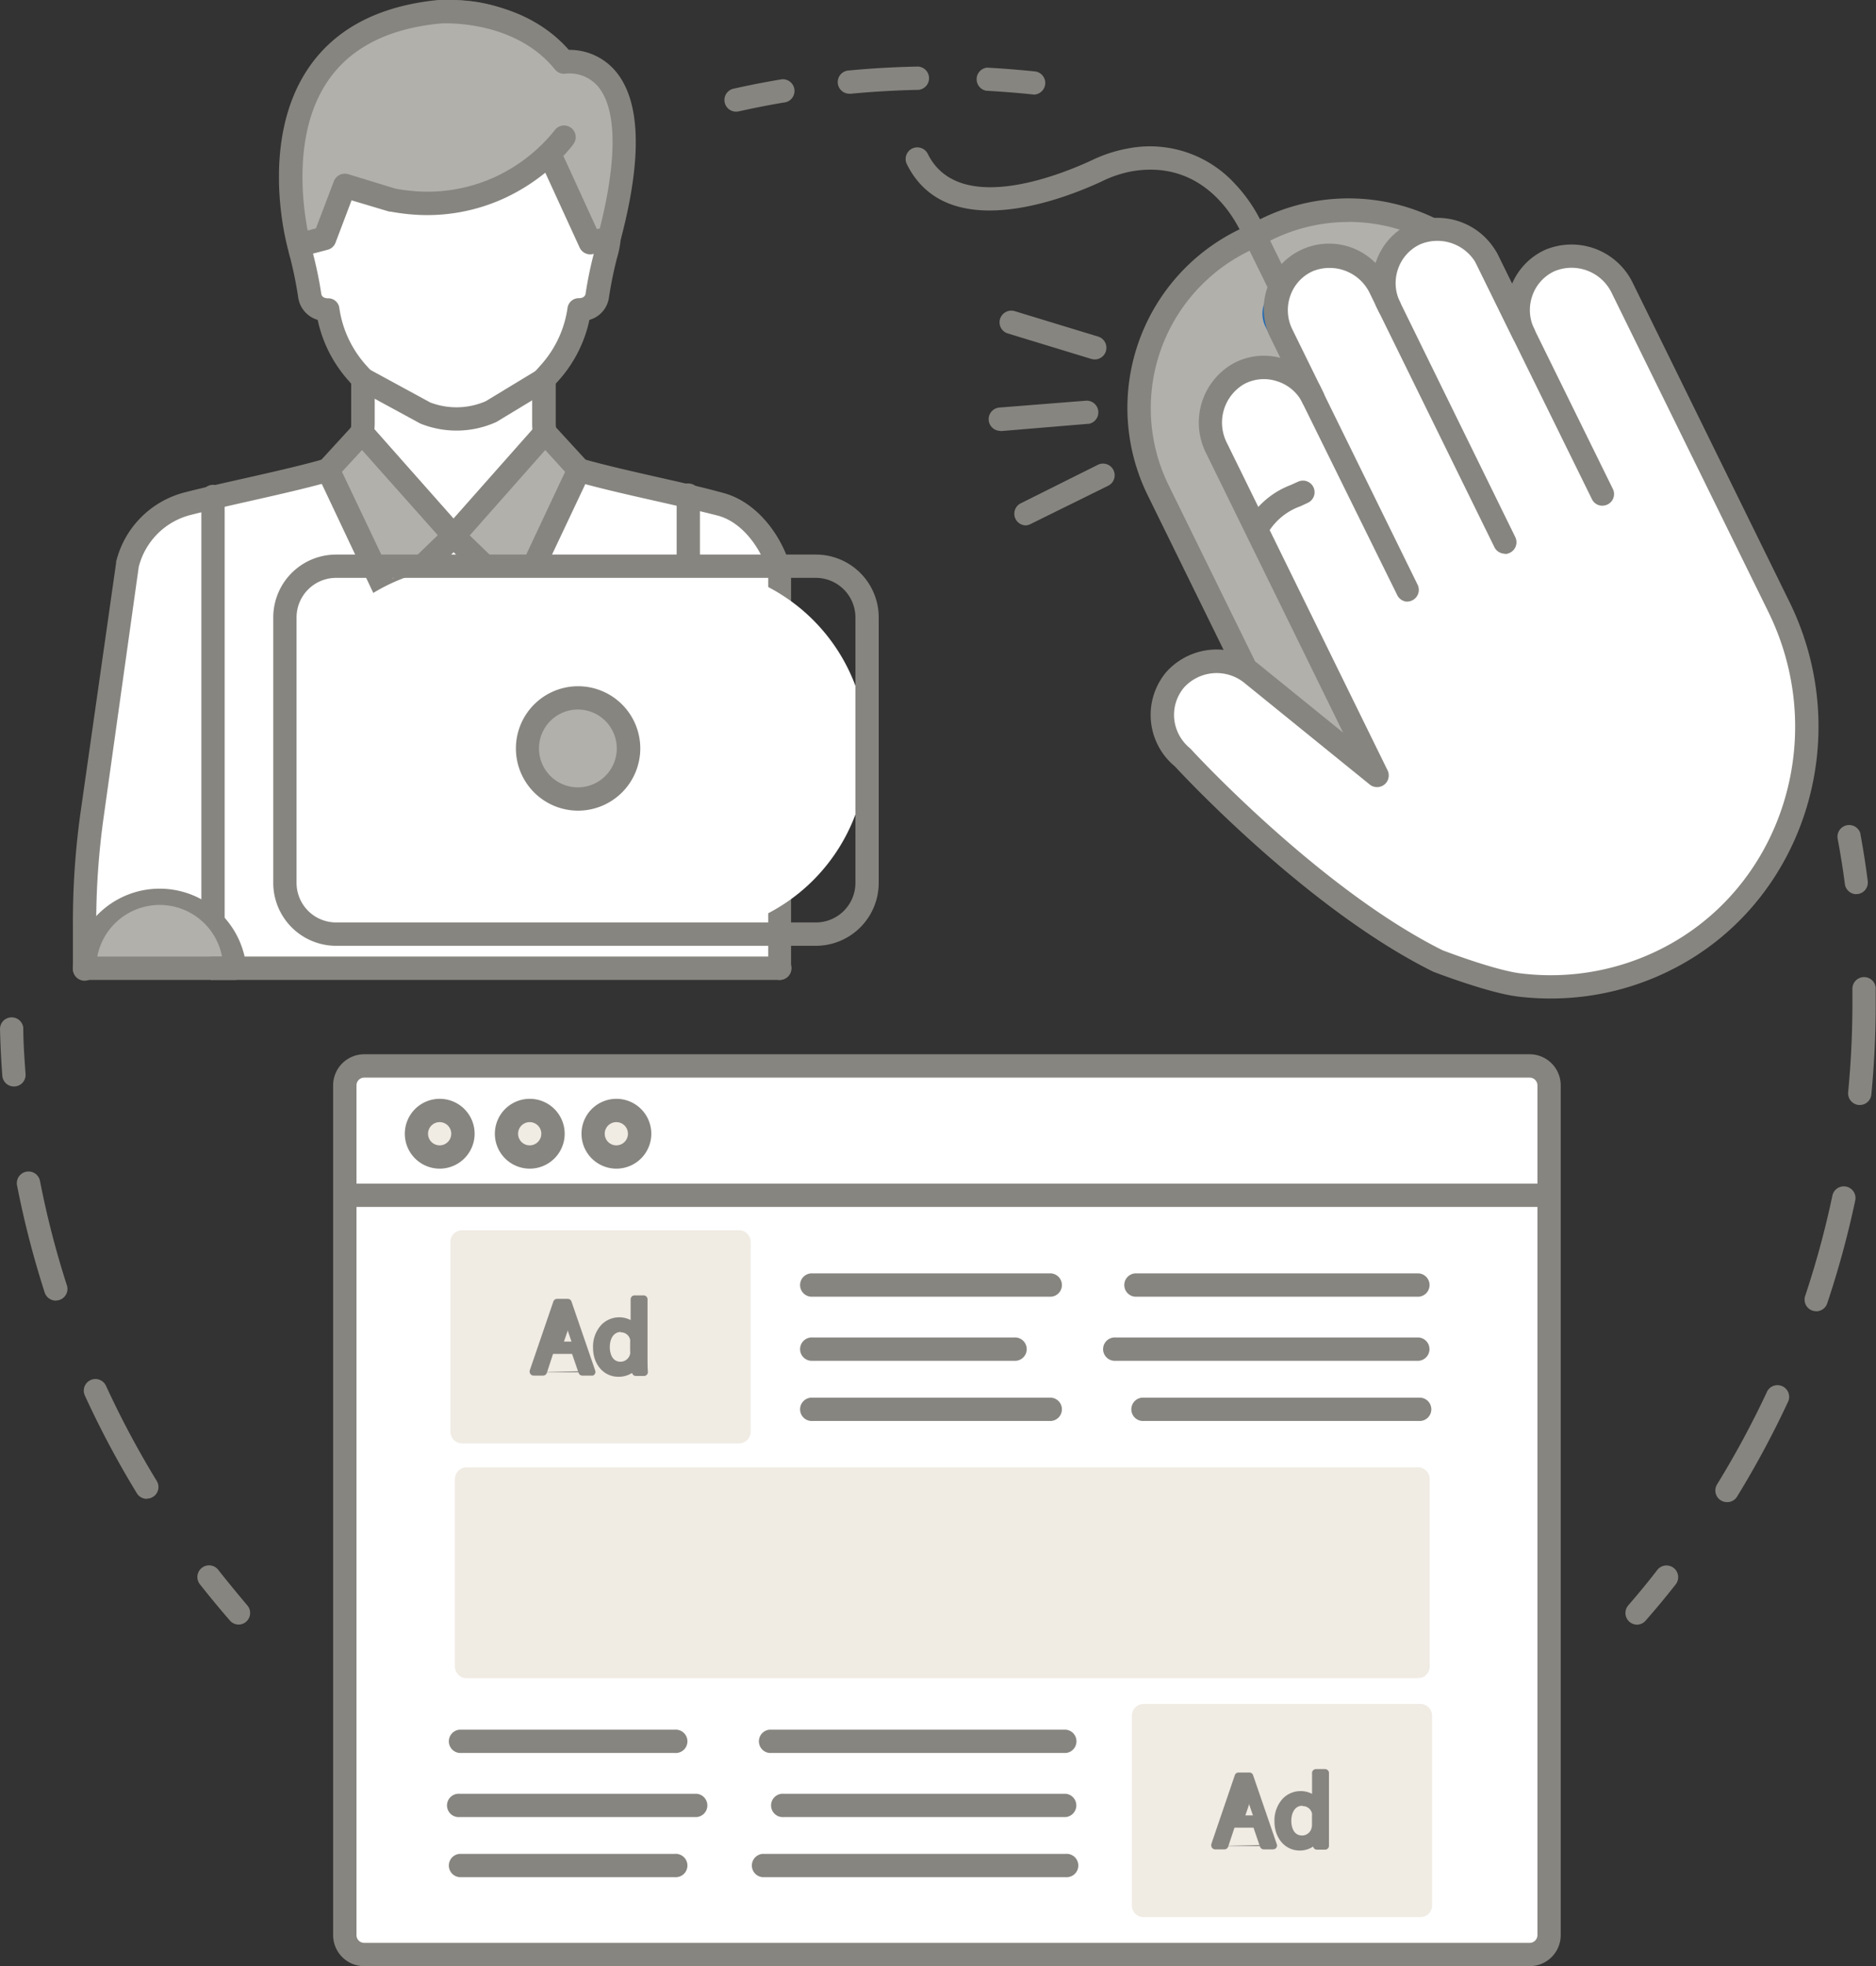<svg id="Layer_1" data-name="Layer 1" xmlns="http://www.w3.org/2000/svg" viewBox="0 0 258.54 270.87"><rect x="0" y="0" width="258.54" height="270.87" fill="#333333" stroke="none"/><defs><style>.cls-1{fill:#878580;}.cls-2{fill:#fff;}.cls-3{fill:none;}.cls-4{fill:#f0ebe3;}.cls-5{fill:#b2b0ab;}.cls-6{fill:#226ab3;}</style></defs><g id="Group_829" data-name="Group 829"><g id="Group_762" data-name="Group 762"><g id="Group_761" data-name="Group 761"><g id="Group_760" data-name="Group 760"><g id="Group_759" data-name="Group 759"><g id="Group_758" data-name="Group 758"><g id="Group_757" data-name="Group 757"><g id="Group_752" data-name="Group 752"><g id="Group_751" data-name="Group 751"><path id="Path_724" data-name="Path 724" class="cls-1" d="M255.84,123.19a1.61,1.61,0,0,1-1.59-1.4c-.27-2.09-.61-4.2-1-6.27a1.61,1.61,0,0,1,3.15-.65s0,0,0,.07c.39,2.13.73,4.29,1,6.43a1.6,1.6,0,0,1-1.38,1.8h-.22Z"/><path id="Path_725" data-name="Path 725" class="cls-1" d="M238,206.94a1.6,1.6,0,0,1-1.6-1.61,1.64,1.64,0,0,1,.24-.84,127,127,0,0,0,6.82-12.63,1.61,1.61,0,1,1,2.91,1.36,129.38,129.38,0,0,1-7,13A1.59,1.59,0,0,1,238,206.94Zm12.3-26.3a1.59,1.59,0,0,1-1.6-1.61,1.42,1.42,0,0,1,.08-.5,125.51,125.51,0,0,0,3.76-13.86,1.61,1.61,0,0,1,3.15.66h0a129.89,129.89,0,0,1-3.87,14.22,1.6,1.6,0,0,1-1.52,1.1Zm6-28.41h-.15a1.62,1.62,0,0,1-1.45-1.75h0c.39-4.05.59-8.15.59-12.19,0-.72,0-1.45,0-2.17a1.61,1.61,0,0,1,3.21-.05h0c0,.74,0,1.48,0,2.22,0,4.14-.2,8.35-.6,12.49a1.6,1.6,0,0,1-1.59,1.45Z"/><path id="Path_726" data-name="Path 726" class="cls-1" d="M225.61,223.82a1.6,1.6,0,0,1-1.6-1.61,1.62,1.62,0,0,1,.39-1.05c1.38-1.59,2.74-3.23,4-4.88a1.61,1.61,0,0,1,2.53,2c-1.33,1.7-2.73,3.38-4.15,5A1.59,1.59,0,0,1,225.61,223.82Z"/></g></g><g id="Group_754" data-name="Group 754"><g id="Group_753" data-name="Group 753"><path id="Path_727" data-name="Path 727" class="cls-1" d="M101.47,15.38a1.6,1.6,0,0,1-.34-3.17c2.1-.47,4.25-.89,6.38-1.25a1.61,1.61,0,1,1,.6,3.16h-.06c-2.08.35-4.17.76-6.22,1.22A2.19,2.19,0,0,1,101.47,15.38Z"/><path id="Path_728" data-name="Path 728" class="cls-1" d="M117.13,12.91a1.6,1.6,0,0,1-.15-3.2c3.16-.3,6.37-.48,9.54-.54a1.61,1.61,0,0,1,.06,3.21c-3.1.06-6.22.24-9.3.53Z"/><path id="Path_729" data-name="Path 729" class="cls-1" d="M142.4,13h-.17c-2.1-.22-4.22-.38-6.32-.5A1.61,1.61,0,0,1,136,9.32h.05c2.16.12,4.34.29,6.48.51a1.6,1.6,0,0,1-.16,3.2Z"/></g></g><g id="Group_756" data-name="Group 756"><g id="Group_755" data-name="Group 755"><path id="Path_730" data-name="Path 730" class="cls-1" d="M32.9,223.81a1.6,1.6,0,0,1-1.21-.55c-1.42-1.63-2.81-3.32-4.14-5a1.6,1.6,0,0,1,2.52-2h0c1.3,1.65,2.66,3.3,4,4.89a1.6,1.6,0,0,1-1.21,2.66Z"/><path id="Path_731" data-name="Path 731" class="cls-1" d="M20.23,206.49a1.6,1.6,0,0,1-1.37-.77,129.22,129.22,0,0,1-7.16-13.45,1.6,1.6,0,1,1,2.9-1.37l0,0h0a126.65,126.65,0,0,0,7,13.12,1.6,1.6,0,0,1-1.37,2.44ZM7.69,179.18a1.62,1.62,0,0,1-1.53-1.11,129.41,129.41,0,0,1-3.81-14.76,1.61,1.61,0,0,1,3.16-.62h0a125,125,0,0,0,3.71,14.39,1.6,1.6,0,0,1-1,2h0a1.36,1.36,0,0,1-.49.08Z"/><path id="Path_732" data-name="Path 732" class="cls-1" d="M1.92,149.68a1.6,1.6,0,0,1-1.6-1.48c-.16-2.15-.27-4.33-.32-6.5a1.61,1.61,0,0,1,3.21-.1v0h0c0,2.1.16,4.23.31,6.33A1.6,1.6,0,0,1,2,149.68Z"/></g></g></g></g></g></g></g></g><g id="Group_797" data-name="Group 797"><g id="Group_763" data-name="Group 763"><path id="Path_733" data-name="Path 733" class="cls-2" d="M210.81,269.26H50.19a2.67,2.67,0,0,1-2.67-2.67V149.52a2.67,2.67,0,0,1,2.67-2.67H210.81a2.67,2.67,0,0,1,2.67,2.67h0V266.59a2.66,2.66,0,0,1-2.67,2.67Z"/><path id="Path_734" data-name="Path 734" class="cls-1" d="M210.81,270.87H50.19a4.28,4.28,0,0,1-4.28-4.28V149.53a4.29,4.29,0,0,1,4.28-4.29H210.81a4.29,4.29,0,0,1,4.28,4.29V266.59A4.28,4.28,0,0,1,210.81,270.87ZM50.19,148.46a1.06,1.06,0,0,0-1.06,1.07V266.59a1.06,1.06,0,0,0,1.06,1.07H210.81a1.07,1.07,0,0,0,1.07-1.07V149.53a1.07,1.07,0,0,0-1.07-1.07Z"/></g><g id="Group_764" data-name="Group 764"><line id="Line_75" data-name="Line 75" class="cls-3" x1="48.36" y1="164.67" x2="212.45" y2="164.67"/><path id="Path_735" data-name="Path 735" class="cls-1" d="M212.45,166.27H48.36a1.61,1.61,0,1,1,0-3.21H212.45a1.61,1.61,0,0,1,0,3.21Z"/></g><g id="Group_765" data-name="Group 765"><ellipse id="Ellipse_50" data-name="Ellipse 50" class="cls-4" cx="60.59" cy="156.17" rx="3.21" ry="3.2"/><path id="Path_736" data-name="Path 736" class="cls-1" d="M60.59,161a4.81,4.81,0,1,1,4.82-4.81A4.82,4.82,0,0,1,60.59,161Zm0-6.41a1.6,1.6,0,1,0,1.6,1.6,1.6,1.6,0,0,0-1.6-1.6Z"/></g><g id="Group_766" data-name="Group 766"><ellipse id="Ellipse_51" data-name="Ellipse 51" class="cls-4" cx="72.95" cy="156.17" rx="3.21" ry="3.2"/><path id="Path_737" data-name="Path 737" class="cls-1" d="M73,161a4.81,4.81,0,1,1,4.82-4.81A4.81,4.81,0,0,1,73,161Zm0-6.41a1.6,1.6,0,1,0,1.6,1.6,1.6,1.6,0,0,0-1.6-1.6Z"/></g><g id="Group_767" data-name="Group 767"><ellipse id="Ellipse_52" data-name="Ellipse 52" class="cls-4" cx="84.94" cy="156.17" rx="3.21" ry="3.2"/><path id="Path_738" data-name="Path 738" class="cls-1" d="M84.94,161a4.81,4.81,0,1,1,4.82-4.81A4.81,4.81,0,0,1,84.94,161Zm0-6.41a1.6,1.6,0,1,0,1.6,1.6,1.6,1.6,0,0,0-1.6-1.6Z"/></g><g id="Group_774" data-name="Group 774"><g id="Group_768" data-name="Group 768"><line id="Line_76" data-name="Line 76" class="cls-3" x1="156.68" y1="177.03" x2="195.53" y2="177.03"/><path id="Path_739" data-name="Path 739" class="cls-1" d="M195.53,178.64H156.68a1.61,1.61,0,1,1,0-3.21h38.85a1.61,1.61,0,0,1,0,3.21Z"/></g><g id="Group_769" data-name="Group 769"><line id="Line_77" data-name="Line 77" class="cls-3" x1="112" y1="177.03" x2="144.62" y2="177.03"/><path id="Path_740" data-name="Path 740" class="cls-1" d="M144.62,178.64H112a1.61,1.61,0,1,1,0-3.21h32.61a1.61,1.61,0,1,1,0,3.21Z"/></g><g id="Group_770" data-name="Group 770"><line id="Line_78" data-name="Line 78" class="cls-3" x1="153.76" y1="185.87" x2="195.52" y2="185.87"/><path id="Path_741" data-name="Path 741" class="cls-1" d="M195.52,187.47H153.76a1.61,1.61,0,1,1,0-3.21h41.76a1.61,1.61,0,0,1,0,3.21Z"/></g><g id="Group_771" data-name="Group 771"><line id="Line_79" data-name="Line 79" class="cls-3" x1="112" y1="185.87" x2="139.76" y2="185.87"/><path id="Path_742" data-name="Path 742" class="cls-1" d="M139.76,187.47H112a1.61,1.61,0,1,1,0-3.21h27.76a1.61,1.61,0,1,1,0,3.21Z"/></g><g id="Group_772" data-name="Group 772"><line id="Line_80" data-name="Line 80" class="cls-3" x1="157.65" y1="194.15" x2="195.52" y2="194.15"/><path id="Path_743" data-name="Path 743" class="cls-1" d="M195.53,195.76H157.65a1.61,1.61,0,1,1,0-3.21h37.87a1.61,1.61,0,1,1,0,3.21Z"/></g><g id="Group_773" data-name="Group 773"><line id="Line_81" data-name="Line 81" class="cls-3" x1="112" y1="194.15" x2="144.62" y2="194.15"/><path id="Path_744" data-name="Path 744" class="cls-1" d="M144.62,195.76H112a1.61,1.61,0,1,1,0-3.21h32.61a1.61,1.61,0,1,1,0,3.21Z"/></g></g><g id="Group_781" data-name="Group 781"><g id="Group_775" data-name="Group 775"><line id="Line_82" data-name="Line 82" class="cls-3" x1="93.04" y1="239.89" x2="63.34" y2="239.89"/><path id="Path_745" data-name="Path 745" class="cls-1" d="M93,241.5H63.34a1.61,1.61,0,0,1,0-3.21H93a1.61,1.61,0,1,1,0,3.21Z"/></g><g id="Group_776" data-name="Group 776"><line id="Line_83" data-name="Line 83" class="cls-3" x1="146.87" y1="239.89" x2="106.08" y2="239.89"/><path id="Path_746" data-name="Path 746" class="cls-1" d="M146.87,241.5h-40.8a1.61,1.61,0,0,1,0-3.21h40.8a1.61,1.61,0,0,1,0,3.21Z"/></g><g id="Group_777" data-name="Group 777"><line id="Line_84" data-name="Line 84" class="cls-3" x1="95.96" y1="248.72" x2="63.34" y2="248.72"/><path id="Path_747" data-name="Path 747" class="cls-1" d="M96,250.33H63.34a1.61,1.61,0,1,1,0-3.21H96a1.61,1.61,0,0,1,0,3.21Z"/></g><g id="Group_778" data-name="Group 778"><line id="Line_85" data-name="Line 85" class="cls-3" x1="146.87" y1="248.72" x2="108.02" y2="248.72"/><path id="Path_748" data-name="Path 748" class="cls-1" d="M146.87,250.33H108a1.61,1.61,0,1,1,0-3.21h38.85a1.61,1.61,0,0,1,0,3.21Z"/></g><g id="Group_779" data-name="Group 779"><line id="Line_86" data-name="Line 86" class="cls-3" x1="93.04" y1="257.01" x2="63.34" y2="257.01"/><path id="Path_749" data-name="Path 749" class="cls-1" d="M93,258.61H63.34a1.61,1.61,0,0,1,0-3.21H93a1.61,1.61,0,1,1,0,3.21Z"/></g><g id="Group_780" data-name="Group 780"><line id="Line_87" data-name="Line 87" class="cls-3" x1="146.87" y1="257.01" x2="105.1" y2="257.01"/><path id="Path_750" data-name="Path 750" class="cls-1" d="M146.87,258.61H105.1a1.61,1.61,0,0,1,0-3.21h41.77a1.61,1.61,0,1,1,0,3.21Z"/></g></g><g id="Group_782" data-name="Group 782"><rect id="Rectangle_52" data-name="Rectangle 52" class="cls-4" x="64.31" y="203.75" width="131.12" height="25.84"/><path id="Path_751" data-name="Path 751" class="cls-4" d="M195.43,231.2H64.31a1.62,1.62,0,0,1-1.61-1.61V203.75a1.61,1.61,0,0,1,1.61-1.6H195.43a1.6,1.6,0,0,1,1.6,1.6h0v25.84a1.6,1.6,0,0,1-1.6,1.6ZM65.92,228h127.9V205.36H65.92Z"/></g><g id="Group_789" data-name="Group 789"><g id="Group_784" data-name="Group 784"><g id="Group_783" data-name="Group 783"><rect id="Rectangle_53" data-name="Rectangle 53" class="cls-4" x="157.6" y="236.36" width="38.16" height="26.15"/><path id="Path_752" data-name="Path 752" class="cls-4" d="M195.75,264.11H157.59a1.6,1.6,0,0,1-1.6-1.6V236.36a1.61,1.61,0,0,1,1.6-1.61h38.16a1.61,1.61,0,0,1,1.61,1.61h0v26.15a1.6,1.6,0,0,1-1.61,1.6ZM159.2,260.9h35V238h-35Z"/></g></g><g id="Group_788" data-name="Group 788"><g id="Group_787" data-name="Group 787"><g id="Group_785" data-name="Group 785"><path id="Path_753" data-name="Path 753" class="cls-1" d="M172.35,244.68a.15.15,0,0,0-.13-.09h-1.5a.15.15,0,0,0-.13.09l-3.25,9.52a.13.13,0,0,0,.08.17h1.32a.13.13,0,0,0,.13-.1l1-2.9H173l1,2.9a.14.14,0,0,0,.13.1h1.32a.14.14,0,0,0,.14-.14s0,0,0,0Zm-.53,2.92.87,2.55h-2.5l.88-2.57c.12-.39.24-.8.36-1.27.1.41.23.83.38,1.28Z"/><path id="Path_754" data-name="Path 754" class="cls-1" d="M175.48,254.78h-1.32a.55.55,0,0,1-.51-.36l-.9-2.63h-2.62l-.87,2.62a.54.54,0,0,1-.51.37h-1.28a.54.54,0,0,1-.54-.54.47.47,0,0,1,0-.17l3.25-9.52a.54.54,0,0,1,.51-.36h1.49a.53.53,0,0,1,.51.36l3.27,9.52a.53.53,0,0,1-.33.68.57.57,0,0,1-.18,0Zm-.25-.45h-7.51l6.7-.17-.06-.18h.76L172,245h-.52l.32,1.22c.09.36.21.79.37,1.25h0l1.06,3.09h-3.63l1.06-3.1c.11-.37.24-.78.36-1.24l.32-1.22h-.45l-3.08,9h.72l1-3h3.77Zm-3.6-4.23H173l-.69-2Z"/></g><g id="Group_786" data-name="Group 786"><path id="Path_755" data-name="Path 755" class="cls-1" d="M182.74,252.48v-8.27a.13.13,0,0,0-.13-.13h-1.25a.13.13,0,0,0-.14.13h0v3.7a2.55,2.55,0,0,0-2-.8,3,3,0,0,0-2.16.9,4,4,0,0,0-1.06,2.91c0,2.1,1.29,3.61,3.07,3.61a2.74,2.74,0,0,0,2.26-1.07l0,.79a.15.15,0,0,0,.14.13h1.13a.15.15,0,0,0,.14-.14h0C182.76,253.69,182.74,252.9,182.74,252.48Zm-1.52-2.29v1.19a2.12,2.12,0,0,1-.05.5,1.74,1.74,0,0,1-1.7,1.37c-1.4,0-1.9-1.28-1.9-2.38,0-1.5.78-2.5,1.93-2.5a1.69,1.69,0,0,1,1.67,1.34,1.91,1.91,0,0,1,.06.48Z"/><path id="Path_756" data-name="Path 756" class="cls-1" d="M179.12,254.94c-2,0-3.48-1.69-3.48-4a4.43,4.43,0,0,1,1.18-3.19,3.43,3.43,0,0,1,2.44-1,3.39,3.39,0,0,1,1.56.38v-2.87a.54.54,0,0,1,.54-.54h1.25a.54.54,0,0,1,.54.54h0v8.26c0,.41,0,1.19,0,1.71a.54.54,0,0,1-.49.59h-1.17a.53.53,0,0,1-.52-.43A3.31,3.31,0,0,1,179.12,254.94Zm.14-7.42a2.64,2.64,0,0,0-1.87.78,3.65,3.65,0,0,0-.95,2.62c0,1.86,1.13,3.21,2.68,3.21a2.38,2.38,0,0,0,1.93-.9l.67-.91.08,1.66h.59c0-.52,0-1.14,0-1.5v-8h-.73V249l-.7-.8a2.18,2.18,0,0,0-1.66-.65Zm.22,6.14c-1.59,0-2.3-1.4-2.3-2.79,0-1.71.95-2.9,2.32-2.9a2.09,2.09,0,0,1,2.06,1.65,2.22,2.22,0,0,1,.07.57v1.19a2.46,2.46,0,0,1-.07.6,2.14,2.14,0,0,1-2.09,1.68Zm0-4.89c-.92,0-1.52.82-1.52,2.1,0,.33.07,2,1.5,2a1.35,1.35,0,0,0,1.3-1.07,1.48,1.48,0,0,0,.05-.41v-1.19a1.64,1.64,0,0,0,0-.38,1.29,1.29,0,0,0-1.28-1Z"/></g></g></g></g><g id="Group_796" data-name="Group 796"><g id="Group_791" data-name="Group 791"><g id="Group_790" data-name="Group 790"><rect id="Rectangle_54" data-name="Rectangle 54" class="cls-4" x="63.69" y="171.09" width="38.16" height="26.15"/><path id="Path_757" data-name="Path 757" class="cls-4" d="M101.84,198.85H63.68a1.61,1.61,0,0,1-1.6-1.61V171.09a1.6,1.6,0,0,1,1.6-1.6h38.16a1.6,1.6,0,0,1,1.61,1.6h0v26.15A1.61,1.61,0,0,1,101.84,198.85Zm-36.55-3.21h34.95V172.69H65.29Z"/></g></g><g id="Group_795" data-name="Group 795"><g id="Group_794" data-name="Group 794"><g id="Group_792" data-name="Group 792"><path id="Path_758" data-name="Path 758" class="cls-1" d="M78.43,179.41a.13.13,0,0,0-.13-.09H76.81a.14.14,0,0,0-.13.09l-3.25,9.52a.13.13,0,0,0,.08.17h1.33A.14.14,0,0,0,75,189l1-2.9h3.2l1,2.9a.15.15,0,0,0,.13.09h1.33a.13.13,0,0,0,.13-.14v0Zm-.53,2.91.88,2.56h-2.5l.88-2.57c.12-.39.24-.8.36-1.27.11.41.22.83.38,1.29Z"/><path id="Path_759" data-name="Path 759" class="cls-1" d="M81.57,189.51H80.25a.55.55,0,0,1-.51-.37l-.9-2.62H76.22l-.86,2.62a.55.55,0,0,1-.51.37H73.56A.54.54,0,0,1,73,189a.57.57,0,0,1,0-.18l3.26-9.51a.53.53,0,0,1,.5-.37h1.5a.53.53,0,0,1,.5.37l3.27,9.51a.54.54,0,0,1-.33.69.57.57,0,0,1-.18,0Zm-.25-.45H73.81l6.7-.17-.06-.18h.76l-3.09-9H77.6l.32,1.22c.09.36.21.79.37,1.25h0l1.06,3.09H75.73l1-3.1c.12-.37.24-.78.36-1.24l.32-1.22H77l-3.07,9h.72l1-3h3.78Zm-3.6-4.23H79.1l-.69-2Z"/></g><g id="Group_793" data-name="Group 793"><path id="Path_760" data-name="Path 760" class="cls-1" d="M88.84,187.21V179a.14.14,0,0,0-.14-.14H87.46a.14.14,0,0,0-.14.14h0v3.69a2.59,2.59,0,0,0-2-.79,3,3,0,0,0-2.15.9,4,4,0,0,0-1.07,2.91c0,2.09,1.3,3.61,3.08,3.61a2.76,2.76,0,0,0,2.25-1.07l0,.78a.13.13,0,0,0,.14.13h1.12a.13.13,0,0,0,.14-.13v0C88.85,188.42,88.84,187.63,88.84,187.21Zm-1.53-2.29v1.19a1.7,1.7,0,0,1,0,.5,1.73,1.73,0,0,1-1.7,1.37c-1.4,0-1.89-1.28-1.89-2.39,0-1.5.77-2.5,1.92-2.5a1.71,1.71,0,0,1,1.67,1.34,1.63,1.63,0,0,1,0,.49Z"/><path id="Path_761" data-name="Path 761" class="cls-1" d="M85.21,189.67c-2,0-3.48-1.69-3.48-4a4.42,4.42,0,0,1,1.18-3.19,3.44,3.44,0,0,1,2.44-1,3.39,3.39,0,0,1,1.56.38V179a.54.54,0,0,1,.54-.54H88.7a.54.54,0,0,1,.54.54v8.26c0,.42,0,1.19.05,1.72a.54.54,0,0,1-.49.58H87.64a.53.53,0,0,1-.53-.42A3.38,3.38,0,0,1,85.21,189.67Zm.14-7.42a2.66,2.66,0,0,0-1.87.77,3.69,3.69,0,0,0-1,2.63c0,1.86,1.13,3.21,2.68,3.21a2.39,2.39,0,0,0,1.93-.91l.66-.9.09,1.66h.58c0-.52,0-1.14,0-1.5v-8h-.73v4.49l-.7-.8a2.17,2.17,0,0,0-1.66-.65Zm.21,6.14c-1.58,0-2.3-1.4-2.3-2.79,0-1.71,1-2.9,2.33-2.9a2.09,2.09,0,0,1,2.06,1.65,2.21,2.21,0,0,1,.06.57v1.19a2.45,2.45,0,0,1-.06.6,2.15,2.15,0,0,1-2.09,1.68Zm0-4.89c-.92,0-1.52.82-1.52,2.1,0,.33.07,2,1.49,2a1.36,1.36,0,0,0,1.31-1.08,1.39,1.39,0,0,0,0-.41v-1.18a1.63,1.63,0,0,0,0-.38,1.29,1.29,0,0,0-1.29-1Z"/></g></g></g></g></g><g id="Group_814" data-name="Group 814"><g id="Group_807" data-name="Group 807"><g id="Group_806" data-name="Group 806"><g id="Group_799" data-name="Group 799"><g id="Group_798" data-name="Group 798"><path id="Path_762" data-name="Path 762" class="cls-2" d="M11.66,133.35v-6.09a105.33,105.33,0,0,1,1-14.74l4.86-34.75a11.53,11.53,0,0,1,8.35-8.41c5.91-1.5,14-3.1,19.31-4.62A6.65,6.65,0,0,0,50,58.36V52.24l-.81-.9a16.64,16.64,0,0,1-4-8.65,2.49,2.49,0,0,1-2.49-1.95c-1-6-1.67-6.28-1.67-8.93s1-3.27,2.16-2.58a16.4,16.4,0,0,1-.6-4.06c-.4-14.23,9-23.55,19.93-23.55s20.34,9.32,19.93,23.55a16,16,0,0,1-.6,4.06C83,28.55,84,29.17,84,31.82s-.7,2.9-1.67,8.92a2.47,2.47,0,0,1-2.48,1.95,16.71,16.71,0,0,1-4,8.65l-.82.9v6.12a6.63,6.63,0,0,0,4.79,6.37c5.33,1.54,13.47,3.14,19.4,4.65,4.1,1.05,7.28,5.29,8.29,9.4v54.57"/><path id="Path_763" data-name="Path 763" class="cls-1" d="M107.47,135a1.6,1.6,0,0,1-1.6-1.6h0V79c-.89-3.35-3.57-7.15-7.08-8-2.46-.63-5.38-1.29-8.2-1.93-4-.9-8.1-1.83-11.25-2.74a8.27,8.27,0,0,1-6-7.91V52.24a1.6,1.6,0,0,1,.41-1.07l.81-.91a14.89,14.89,0,0,0,3.65-7.81,1.56,1.56,0,0,1,1.6-1.37c.28,0,.8-.1.89-.6a53.63,53.63,0,0,1,1.19-5.74,9.74,9.74,0,0,0,.45-2.93,5.35,5.35,0,0,0-.08-1.06,1.61,1.61,0,0,1-2-2,15.05,15.05,0,0,0,.54-3.65C81,18.49,79,12.6,75,8.53a17.3,17.3,0,0,0-24.48-.48h0q-.24.22-.48.48c-4,4.07-6,10-5.85,16.59a15.05,15.05,0,0,0,.54,3.65,1.6,1.6,0,0,1-1.09,2h0a1.52,1.52,0,0,1-.92,0,5.35,5.35,0,0,0-.08,1.06,9.74,9.74,0,0,0,.45,2.93,53.63,53.63,0,0,1,1.19,5.74c.09.5.6.59.91.6a1.53,1.53,0,0,1,1.58,1.37,15,15,0,0,0,3.65,7.81l.82.91a1.59,1.59,0,0,1,.4,1.07v6.12a8.3,8.3,0,0,1-6,7.92c-3.14.91-7.24,1.83-11.21,2.73-2.8.63-5.7,1.29-8.15,1.91a9.89,9.89,0,0,0-7.16,7.16l-4.86,34.66a105.23,105.23,0,0,0-1,14.52v6.09a1.61,1.61,0,1,1-3.21,0v-6.09a108.59,108.59,0,0,1,1-15L16,77.56l0-.16a13.07,13.07,0,0,1,9.51-9.58c2.5-.64,5.41-1.3,8.23-1.93,3.92-.89,8-1.8,11-2.69a5.05,5.05,0,0,0,3.66-4.83V52.86L48,52.4a18.26,18.26,0,0,1-4.22-8.33A3.78,3.78,0,0,1,41.1,41,53.78,53.78,0,0,0,40,35.55a13.06,13.06,0,0,1-.56-3.73c0-2.09.57-3.47,1.67-4.11l.11-.06A19.58,19.58,0,0,1,41,25.22C40.76,17.72,43.16,11,47.73,6.3a20.52,20.52,0,0,1,29-.55h0l.55.55c4.56,4.7,7,11.42,6.75,18.92a19.94,19.94,0,0,1-.22,2.43l.11.06c1.11.64,1.67,2,1.67,4.11a12.77,12.77,0,0,1-.56,3.73A53.78,53.78,0,0,0,83.92,41a3.74,3.74,0,0,1-2.69,3.07A18.16,18.16,0,0,1,77,52.4l-.41.45v5.51a5.06,5.06,0,0,0,3.63,4.83c3.06.88,7.13,1.8,11.07,2.69,2.84.64,5.78,1.31,8.28,2,5,1.28,8.42,6.37,9.45,10.57a1.58,1.58,0,0,1,0,.38v54.57A1.61,1.61,0,0,1,107.47,135Z"/></g></g><g id="Group_800" data-name="Group 800"><path id="Path_764" data-name="Path 764" class="cls-5" d="M77.7,19a24,24,0,0,1-8.49,6.72,23.82,23.82,0,0,1-12.69,2.24c-.79-.08-1.59-.19-2.42-.34l-6.63-2-2.72,7.22-3.55.93S33,4.24,60.55,1.64c0,0,10.89-.87,17.16,6.92,0,0,13.34-2.31,6.26,24.25l-2.62.64-5.63-12.3"/><path id="Path_765" data-name="Path 765" class="cls-1" d="M41.19,35.34a1.59,1.59,0,0,1-1.54-1.18c-.17-.6-4-14.84,2.94-24.9C46.28,3.91,52.27.8,60.39,0c.49,0,11.25-.8,18,6.87a8.32,8.32,0,0,1,6.21,2.67c3.7,4.05,4,12,.9,23.64a1.61,1.61,0,0,1-1.17,1.15L81.72,35a1.61,1.61,0,0,1-1.84-.9L75.15,23.79a27,27,0,0,1-5.24,3.33,25.49,25.49,0,0,1-13.54,2.39c-.84-.08-1.7-.2-2.56-.36l-.17,0-5.19-1.55-2.2,5.81a1.59,1.59,0,0,1-1.1,1l-3.55.93A1.84,1.84,0,0,1,41.19,35.34ZM60.68,3.24c-7.12.68-12.32,3.31-15.43,7.82-4.86,7-3.58,16.92-2.85,20.7l1.14-.3L46,25a1.62,1.62,0,0,1,2-1l6.54,2c.73.13,1.47.23,2.2.3a22.29,22.29,0,0,0,11.84-2.09A22.73,22.73,0,0,0,76.4,18a1.6,1.6,0,0,1,2.67,1.78.36.36,0,0,1-.07.1,16,16,0,0,1-1.36,1.6l4.62,10.09.4-.1c1.53-6,3.22-15.76-.4-19.73A5.17,5.17,0,0,0,78,10.14a1.6,1.6,0,0,1-1.52-.57C70.88,2.64,61,3.21,60.67,3.24Z"/></g><g id="Group_801" data-name="Group 801"><path id="Path_766" data-name="Path 766" class="cls-5" d="M45.21,64.74l4.7-5.13,12.6,14.24-8.92,8.62L45.21,64.73"/><path id="Path_767" data-name="Path 767" class="cls-1" d="M53.6,84.08a1.63,1.63,0,0,1-1.46-.92L43.76,65.42A1.6,1.6,0,0,1,44,63.65l4.69-5.12a1.61,1.61,0,0,1,2.39,0l12.6,14.23A1.6,1.6,0,0,1,63.63,75l-8.92,8.62A1.61,1.61,0,0,1,53.6,84.08ZM47.13,65l7,14.73,6.2-6L49.89,62Z"/></g><g id="Group_802" data-name="Group 802"><path id="Path_768" data-name="Path 768" class="cls-5" d="M79.79,64.73,71.43,82.47l-8.92-8.62L75.12,59.62Z"/><path id="Path_769" data-name="Path 769" class="cls-1" d="M71.43,84.08a1.66,1.66,0,0,1-1.11-.46L61.4,75a1.61,1.61,0,0,1-.09-2.22l12.6-14.23A1.6,1.6,0,0,1,75.1,58h0a1.64,1.64,0,0,1,1.19.52L81,63.65a1.59,1.59,0,0,1,.27,1.76L72.89,83.15a1.62,1.62,0,0,1-1.46.92ZM64.74,73.76l6.2,6L77.88,65l-2.74-3Z"/></g><g id="Group_803" data-name="Group 803"><path id="Path_770" data-name="Path 770" class="cls-2" d="M50,52.24l8.56,4.65a11.66,11.66,0,0,0,9.07-.19L75,52.24"/><path id="Path_771" data-name="Path 771" class="cls-1" d="M62.87,59.32A13.35,13.35,0,0,1,58,58.38l-.17-.08-8.55-4.65a1.6,1.6,0,0,1,1.53-2.82l8.47,4.61a10.13,10.13,0,0,0,7.65-.16l7.28-4.41a1.61,1.61,0,0,1,1.66,2.75h0l-7.37,4.46a.56.56,0,0,1-.17.09A13.32,13.32,0,0,1,62.87,59.32Z"/></g><g id="Group_804" data-name="Group 804"><path id="Path_772" data-name="Path 772" class="cls-2" d="M29.35,68.52v64.83"/><path id="Path_773" data-name="Path 773" class="cls-1" d="M29.35,135a1.6,1.6,0,0,1-1.6-1.6h0V68.53a1.61,1.61,0,1,1,3.21,0v64.82a1.6,1.6,0,0,1-1.61,1.6Z"/></g><g id="Group_805" data-name="Group 805"><line id="Line_88" data-name="Line 88" class="cls-3" x1="94.85" y1="68.34" x2="94.85" y2="78.78"/><path id="Path_774" data-name="Path 774" class="cls-1" d="M94.85,80.38a1.6,1.6,0,0,1-1.6-1.6h0V68.34a1.61,1.61,0,1,1,3.21,0h0V78.78A1.61,1.61,0,0,1,94.85,80.38Z"/></g></g></g><g id="Group_811" data-name="Group 811"><g id="Group_810" data-name="Group 810"><g id="Group_808" data-name="Group 808"><path id="Rectangle_55" data-name="Rectangle 55" class="cls-2" d="M64.61,78H94.15a25.34,25.34,0,0,1,25.34,25.35h0a25.34,25.34,0,0,1-25.34,25.34H64.61a25.35,25.35,0,0,1-25.35-25.34h0A25.35,25.35,0,0,1,64.61,78Z"/><path id="Path_775" data-name="Path 775" class="cls-1" d="M112.44,130.3H46.32a8.67,8.67,0,0,1-8.66-8.66V85.06a8.66,8.66,0,0,1,8.66-8.66h66.12a8.66,8.66,0,0,1,8.66,8.66v36.58A8.67,8.67,0,0,1,112.44,130.3ZM46.32,79.61a5.45,5.45,0,0,0-5.45,5.45v36.58a5.45,5.45,0,0,0,5.45,5.44h66.12a5.45,5.45,0,0,0,5.45-5.44V85.06a5.46,5.46,0,0,0-5.45-5.45Z"/></g><g id="Group_809" data-name="Group 809"><circle id="Ellipse_53" data-name="Ellipse 53" class="cls-5" cx="79.67" cy="103.11" r="6.97"/><path id="Path_776" data-name="Path 776" class="cls-1" d="M79.67,111.68a8.57,8.57,0,1,1,8.57-8.57h0A8.58,8.58,0,0,1,79.67,111.68Zm0-13.93A5.36,5.36,0,1,0,85,103.11h0a5.36,5.36,0,0,0-5.36-5.36Z"/></g></g></g><g id="Group_812" data-name="Group 812"><path id="Path_777" data-name="Path 777" class="cls-5" d="M11.66,133.35a10.35,10.35,0,1,1,20.7-.21v.21Z"/><path id="Path_778" data-name="Path 778" class="cls-1" d="M32.36,135H11.66a1.61,1.61,0,0,1-1.61-1.61h0a12,12,0,0,1,23.91,0v0a1.61,1.61,0,0,1-1.6,1.61Zm-18.95-3.22H30.6a8.75,8.75,0,0,0-17.19,0Z"/></g><g id="Group_813" data-name="Group 813"><line id="Line_89" data-name="Line 89" class="cls-3" x1="107.47" y1="133.35" x2="29.35" y2="133.35"/><path id="Path_779" data-name="Path 779" class="cls-1" d="M107.47,135H29.35a1.61,1.61,0,0,1,0-3.22h78.12a1.61,1.61,0,0,1,0,3.22Z"/></g></g><g id="Group_828" data-name="Group 828"><g id="Group_818" data-name="Group 818"><g id="Group_815" data-name="Group 815"><path id="Path_780" data-name="Path 780" class="cls-5" d="M216.56,107.79,206,113a21.56,21.56,0,0,1-28.85-9.84h0L159.61,67.57a25.7,25.7,0,0,1,11.74-34.39h0l3.18-1.56a25.71,25.71,0,0,1,34.4,11.73h0l17.48,35.59A21.55,21.55,0,0,1,216.56,107.79Z"/><path id="Path_781" data-name="Path 781" class="cls-1" d="M196.46,116.83a23.24,23.24,0,0,1-20.81-13l-17.48-35.6a27.3,27.3,0,0,1,12.46-36.54h0l3.18-1.56a27.3,27.3,0,0,1,36.54,12.46h0l17.49,35.58a23.2,23.2,0,0,1-10.59,31l-10.61,5.21A22.94,22.94,0,0,1,196.46,116.83ZM185.84,30.58a23.92,23.92,0,0,0-10.6,2.48l-3.18,1.56a24.09,24.09,0,0,0-11,32.24h0l17.48,35.59a19.94,19.94,0,0,0,26.7,9.11h0l10.61-5.22A20,20,0,0,0,225,79.64L207.48,44.05a24.16,24.16,0,0,0-21.64-13.48Z"/></g><g id="Group_816" data-name="Group 816"><path id="Rectangle_56" data-name="Rectangle 56" class="cls-2" d="M177.12,40.9h0a2.63,2.63,0,0,1,3.52,1.2h0l4.69,9.55a2.62,2.62,0,0,1-1.2,3.51h0a2.63,2.63,0,0,1-3.52-1.2l-4.69-9.54A2.63,2.63,0,0,1,177.12,40.9Z"/><path id="Path_782" data-name="Path 782" class="cls-6" d="M182.89,57.09a4.07,4.07,0,0,1-3.65-2.27L174.4,45a4.05,4.05,0,0,1,1.86-5.43h0l.3-.15A4.06,4.06,0,0,1,182,41.24h0l4.84,9.85A4.07,4.07,0,0,1,185,56.53h0l-.3.15A4.12,4.12,0,0,1,182.89,57.09Zm1.38-2-5.92-12.9a.78.78,0,0,0-.37.09l-.3.15a.84.84,0,0,0-.39,1.13l4.84,9.85a.85.85,0,0,0,1.13.39l.3-.15a.85.85,0,0,0,.39-1.13l-4.84-9.85a.85.85,0,0,0-.76-.48Z"/></g><path id="Path_783" data-name="Path 783" class="cls-1" d="M177.12,42.51a1.61,1.61,0,0,1-1.44-.9L171.5,33.1l-.06-.16c-.17-.45-4.28-11.21-15.4-9.35A15.92,15.92,0,0,0,151.82,25c-2.79,1.3-9.32,4-15.44,4-4.63,0-9-1.54-11.4-6.38a1.6,1.6,0,0,1,.72-2.15,1.62,1.62,0,0,1,2.16.72v0c4.24,8.62,18.37,2.86,22.6.89a19.49,19.49,0,0,1,5-1.63,15.88,15.88,0,0,1,14.74,4.88,21.15,21.15,0,0,1,4.17,6.45l4.14,8.43a1.61,1.61,0,0,1-.74,2.15,1.54,1.54,0,0,1-.7.17Z"/><g id="Group_817" data-name="Group 817"><line id="Line_90" data-name="Line 90" class="cls-3" x1="184.12" y1="55.16" x2="190.16" y2="67.44"/><path id="Path_784" data-name="Path 784" class="cls-6" d="M190.16,69.05a1.59,1.59,0,0,1-1.44-.9l-6-12.28a1.61,1.61,0,1,1,2.88-1.43h0l6,12.28a1.61,1.61,0,0,1-.74,2.15,1.57,1.57,0,0,1-.7.17Z"/></g></g><g id="Group_823" data-name="Group 823"><g id="Group_819" data-name="Group 819"><path id="Path_785" data-name="Path 785" class="cls-2" d="M223.62,39.76a7.76,7.76,0,0,0-10-3.87,7.51,7.51,0,0,0-3.66,10h0l.09.18-4.9-10a7.76,7.76,0,0,0-10-3.88,7.52,7.52,0,0,0-3.66,10h0l.09.18-1.26-2.56a7.75,7.75,0,0,0-10-3.87,7.51,7.51,0,0,0-3.66,10h0l.09.18,4.3,8.75a7.53,7.53,0,0,0-10.05-3.48l-.18.09a7.76,7.76,0,0,0-3.06,10.3l22.11,45h0l-17.15-13.9a7.69,7.69,0,0,0-10.69.74,7.58,7.58,0,0,0,1,10.67l.1.09s17.77,19.38,35.17,28c0,0,7.27,2.8,11.14,3.29a35.28,35.28,0,0,0,20.18-3.45c17.69-8.8,24.44-30.75,15.66-48.63Z"/><path id="Path_786" data-name="Path 786" class="cls-1" d="M213.72,137.56a37.41,37.41,0,0,1-4.61-.28c-4-.5-11.21-3.27-11.51-3.38l-.14-.06c-17.06-8.47-34.1-26.7-35.57-28.28a9.19,9.19,0,0,1-1.2-12.93h0l0,0a9.31,9.31,0,0,1,12.93-1l11.48,9.3L166.24,62.48A9.36,9.36,0,0,1,170,50.05a8.92,8.92,0,0,1,6.45-.75l-1.22-2.49a9,9,0,0,1,14.34-10.57c0-.1.07-.19.1-.28a9,9,0,0,1,4.76-5.2,9.37,9.37,0,0,1,12.14,4.62l1.82,3.7a9,9,0,0,1,4.53-4.65,9.38,9.38,0,0,1,12.14,4.63L246.6,82.89c9.28,18.89,1.93,41.67-16.38,50.78A36.89,36.89,0,0,1,213.72,137.56Zm-14.9-6.64c.74.28,7.26,2.74,10.69,3.17a33.77,33.77,0,0,0,19.27-3.29c16.73-8.33,23.43-29.18,14.93-46.49L222.17,40.47a6.14,6.14,0,0,0-7.91-3.12,5.78,5.78,0,0,0-3.07,3.36,5.9,5.9,0,0,0,.27,4.64,1.61,1.61,0,0,1-2.89,1.41l-4.9-10a6.14,6.14,0,0,0-7.91-3.12A5.81,5.81,0,0,0,192.69,37a5.9,5.9,0,0,0,.27,4.64h0a1.61,1.61,0,0,1-2.89,1.41l-1.25-2.56a6.15,6.15,0,0,0-7.92-3.12,5.78,5.78,0,0,0-3.07,3.36,5.94,5.94,0,0,0,.27,4.64l4.3,8.75h0a1.6,1.6,0,0,1-2.88,1.41,5.88,5.88,0,0,0-3.5-3,5.79,5.79,0,0,0-4.54.37,6.15,6.15,0,0,0-2.37,8.17l22.09,45a1.61,1.61,0,0,1-.66,2.18,1.62,1.62,0,0,1-1.81-.2l-17.1-13.86a6.08,6.08,0,0,0-8.45.52A5.87,5.87,0,0,0,161.82,99a6,6,0,0,0,2.19,4.09l.17.17C164.36,103.49,181.92,122.51,198.82,130.92Z"/></g><g id="Group_820" data-name="Group 820"><line id="Line_91" data-name="Line 91" class="cls-3" x1="180.45" y1="53.8" x2="193.94" y2="81.28"/><path id="Path_787" data-name="Path 787" class="cls-1" d="M194,82.89a1.61,1.61,0,0,1-1.44-.9L179,54.51a1.6,1.6,0,0,1,2.87-1.43h0l13.5,27.48a1.61,1.61,0,0,1-.74,2.15,1.53,1.53,0,0,1-.7.16Z"/></g><g id="Group_821" data-name="Group 821"><line id="Line_92" data-name="Line 92" class="cls-3" x1="191.08" y1="41.48" x2="207.39" y2="74.67"/><path id="Path_788" data-name="Path 788" class="cls-1" d="M207.39,76.28a1.61,1.61,0,0,1-1.44-.9l-16.31-33.2a1.61,1.61,0,0,1,2.88-1.43h0L208.83,74a1.61,1.61,0,0,1-.74,2.15,1.54,1.54,0,0,1-.7.17Z"/></g><g id="Group_822" data-name="Group 822"><line id="Line_93" data-name="Line 93" class="cls-3" x1="204.85" y1="35.54" x2="220.83" y2="68.07"/><path id="Path_789" data-name="Path 789" class="cls-1" d="M220.83,69.67a1.59,1.59,0,0,1-1.44-.9l-16-32.53a1.61,1.61,0,0,1,2.88-1.42h0l16,32.53a1.59,1.59,0,0,1-.73,2.15,1.57,1.57,0,0,1-.71.16Z"/></g></g><g id="Group_824" data-name="Group 824"><path id="Path_790" data-name="Path 790" class="cls-2" d="M173.23,72.87c2.11-3.49,4.11-3.93,6.35-5"/><path id="Path_791" data-name="Path 791" class="cls-1" d="M173.22,74.47A1.61,1.61,0,0,1,171.85,72a11.64,11.64,0,0,1,6-5.17l1-.45a1.6,1.6,0,1,1,1.43,2.87h0l-1.07.5a8.53,8.53,0,0,0-4.62,3.92A1.64,1.64,0,0,1,173.22,74.47Z"/></g><g id="Group_825" data-name="Group 825"><line id="Line_94" data-name="Line 94" class="cls-3" x1="152.08" y1="65.48" x2="141.3" y2="70.77"/><path id="Path_792" data-name="Path 792" class="cls-1" d="M141.3,72.38a1.61,1.61,0,0,1-.71-3L151.37,64a1.61,1.61,0,0,1,1.43,2.88h0L142,72.21A1.58,1.58,0,0,1,141.3,72.38Z"/></g><g id="Group_826" data-name="Group 826"><line id="Line_95" data-name="Line 95" class="cls-3" x1="149.8" y1="56.8" x2="137.82" y2="57.75"/><path id="Path_793" data-name="Path 793" class="cls-1" d="M137.81,59.36a1.61,1.61,0,0,1-.12-3.21l12-.95a1.61,1.61,0,0,1,.37,3.19h-.11l-12,1Z"/></g><g id="Group_827" data-name="Group 827"><line id="Line_96" data-name="Line 96" class="cls-3" x1="150.84" y1="47.9" x2="139.3" y2="44.39"/><path id="Path_794" data-name="Path 794" class="cls-1" d="M150.84,49.51a1.49,1.49,0,0,1-.47-.07l-11.54-3.52a1.6,1.6,0,0,1-1-2,1.62,1.62,0,0,1,2-1.06l11.54,3.52a1.61,1.61,0,0,1-.47,3.14Z"/></g></g></g></svg>
